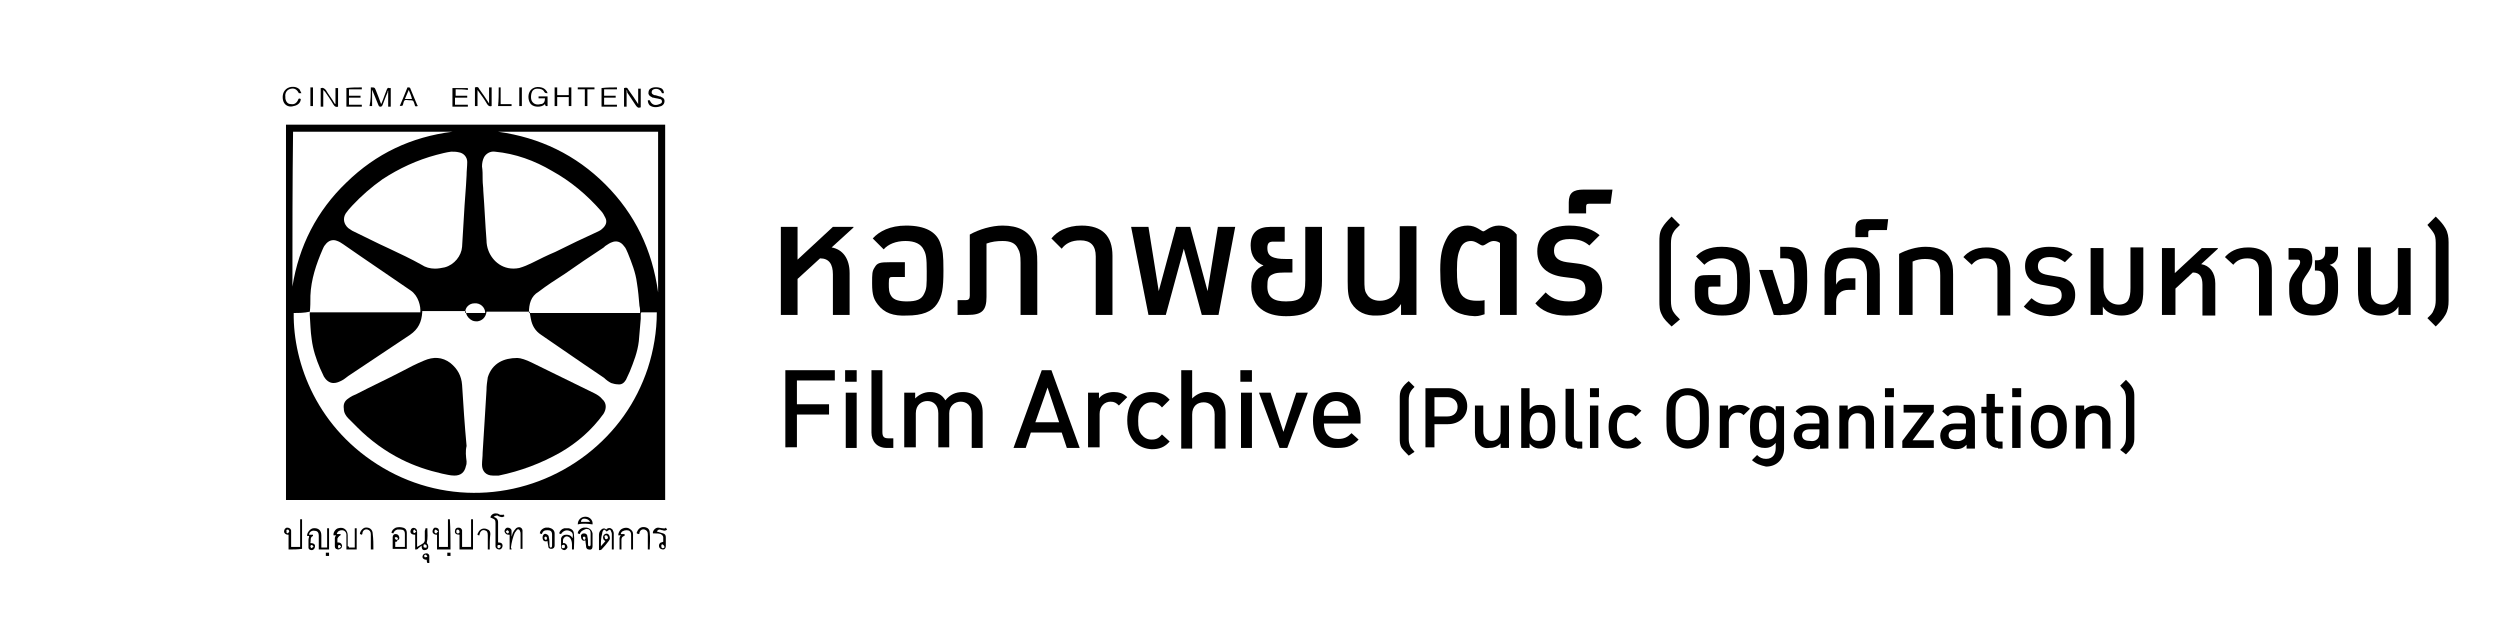 <?xml version="1.0" encoding="utf-8"?>
<!-- Generator: Adobe Illustrator 22.1.0, SVG Export Plug-In . SVG Version: 6.00 Build 0)  -->
<svg version="1.1" id="Layer_1" xmlns="http://www.w3.org/2000/svg" xmlns:xlink="http://www.w3.org/1999/xlink" x="0px" y="0px"
	 viewBox="0 0 389 98" style="enable-background:new 0 0 389 98;" xml:space="preserve">
<g>
	<path d="M44.5,77.8c0-19.5,0-38.9,0-58.4c19.7,0,39.3,0,59,0c0,19.5,0,38.9,0,58.4C83.8,77.8,64.1,77.8,44.5,77.8z M45.7,48.7
		c-0.1,7.9,3.7,18.1,13.9,24.1c10,5.9,22.5,5,31.7-2.1c4.5-3.5,7.7-8,9.5-13.4c0.9-2.8,1.4-5.7,1.4-8.7c-0.8,0-1.6,0-2.4,0
		c0,0-0.1,0.1-0.1,0.2c0,0.3,0,0.5,0,0.8c-0.1,1.2-0.2,2.3-0.3,3.5c-0.2,1.7-0.8,3.2-1.4,4.7c-0.2,0.4-0.4,0.9-0.6,1.3
		c-0.3,0.5-0.7,0.8-1.3,0.7c-0.3,0-0.7-0.1-1-0.2c-0.4-0.2-0.8-0.5-1.1-0.8c-1-0.7-2.1-1.4-3.1-2.1c-2.2-1.5-4.5-3.1-6.7-4.6
		c-0.9-0.6-1.4-1.4-1.6-2.5c-0.1-0.4-0.1-0.7-0.2-1.1c-2.2,0-4.5,0-6.7,0c-0.1,0.9-0.7,1.4-1.4,1.5c-0.4,0-0.7,0-1.1-0.3
		s-0.7-0.7-0.7-1.3c-2.3,0-4.5,0-6.8,0c0,0.1,0,0.1,0,0.2c-0.1,1.5-0.6,2.6-1.9,3.5c-3.2,2.1-6.4,4.3-9.6,6.4
		c-0.3,0.2-0.6,0.5-1,0.7s-0.8,0.4-1.3,0.4c-0.7,0-1.2-0.5-1.5-1c-0.2-0.4-0.4-0.9-0.6-1.3c-0.6-1.4-1.1-2.9-1.3-4.5
		c-0.2-1.3-0.2-2.5-0.3-3.8c0-0.2,0-0.4,0-0.5C47.3,48.7,46.5,48.7,45.7,48.7z M75.1,28L75.1,28c0,0.6,0.1,1.1,0.1,1.7
		c0.2,2.6,0.3,5.2,0.5,7.7c0,0.5,0.1,1.1,0.3,1.6c0.6,1.6,2.3,3.2,4.8,2.7c0.7-0.2,1.4-0.5,2-0.8c1.2-0.6,2.4-1.2,3.6-1.7
		c2.2-1.1,4.5-2.2,6.7-3.2c0.2-0.1,0.4-0.2,0.6-0.4c0.6-0.5,0.8-1.1,0.5-1.7c-0.2-0.4-0.4-0.8-0.7-1.1c-2.2-2.5-4.7-4.6-7.6-6.2
		c-2.7-1.6-5.7-2.7-8.9-3c-0.7-0.1-1.4,0.3-1.7,0.9c-0.2,0.4-0.3,0.9-0.3,1.4C75.1,26.5,75.1,27.2,75.1,28z M67.7,41.8L67.7,41.8
		c0.5,0,1-0.1,1.5-0.2c1.5-0.4,2.6-1.8,2.7-3.2c0.1-1.7,0.2-3.3,0.3-5c0.1-2,0.3-4,0.4-6.1c0-0.7,0.1-1.4,0.1-2.1
		c0-0.8-0.6-1.4-1.3-1.5c-0.4-0.1-0.8-0.1-1.2-0.1c-0.8,0.1-1.5,0.3-2.3,0.5c-3,0.8-5.8,2.1-8.4,3.8c-1.7,1.2-3.3,2.6-4.7,4.1
		c-0.4,0.4-0.7,0.8-1,1.2c-0.5,0.8-0.3,1.7,0.4,2.3c0.2,0.1,0.4,0.3,0.6,0.4c1.9,0.9,3.8,1.9,5.8,2.8c1.7,0.8,3.4,1.6,5,2.5
		C66.2,41.6,66.9,41.8,67.7,41.8z M102.4,20.5c-8.3,0-16.6,0-24.9,0c6.5,0.9,12.1,3.6,16.7,8.2s7.3,10.2,8.2,16.8
		C102.4,37.1,102.4,28.8,102.4,20.5z M45.5,44.6c1-6.3,3.8-11.8,8.4-16.2c4.6-4.5,10.1-7.1,16.5-7.9c-8.3,0-16.6,0-24.8,0
		C45.5,28.5,45.5,36.6,45.5,44.6z M82.3,48.7c5.8,0,11.5,0,17.3,0c0-0.4,0-0.7-0.1-1.1c-0.1-1.2-0.2-2.4-0.4-3.6
		c-0.2-1.6-0.8-3.1-1.4-4.6c-0.2-0.4-0.3-0.8-0.6-1.1c-0.5-0.7-1.2-0.9-1.9-0.6c-0.3,0.1-0.6,0.3-0.9,0.5c-0.2,0.1-0.3,0.3-0.5,0.4
		c-2,1.3-3.9,2.6-5.9,4c-1.4,0.9-2.8,1.8-4.1,2.8C82.6,46.1,82.3,47.3,82.3,48.7z M48.2,48.6c5.8,0,11.5,0,17.2,0
		c0.1-0.9-0.3-2.6-1.5-3.4c-2.6-1.8-5.3-3.6-7.9-5.4c-0.9-0.6-1.7-1.2-2.6-1.8c-0.3-0.2-0.6-0.4-0.9-0.5c-0.7-0.3-1.4-0.1-1.9,0.6
		c-0.2,0.2-0.3,0.5-0.4,0.7c-1,2.3-1.8,4.7-1.9,7.2C48.3,46.9,48.3,47.8,48.2,48.6z M72.4,48.7c1,0,2.1,0,3.1,0
		c0-0.9-0.8-1.6-1.7-1.5C73,47.2,72.3,47.9,72.4,48.7z"/>
	<path d="M54.3,85.2c0.3,0,0.6,0,0.9,0c0-1,0-2,0-3c0.1,0,0.2,0,0.3,0c0,1.1,0,2.2,0,3.3c-0.5,0-1,0-1.6,0c0-0.1,0-0.2,0-0.3
		c0-0.7,0-1.4,0-2c0-0.4-0.3-0.7-0.7-0.7s-0.7,0.2-0.8,0.6c0.1,0,0.2,0,0.3,0s0.2,0,0.3,0c0,0.2,0,0.2-0.2,0.3
		c-0.1,0.1-0.2,0.2-0.3,0.4c0,0.2,0,0.4,0,0.6c0.4,0,0.6,0.1,0.7,0.4s-0.1,0.6-0.5,0.7c-0.3,0-0.6-0.1-0.6-0.5s0-0.9,0-1.3
		c0-0.1,0.1-0.3,0.2-0.4c-0.1,0-0.2,0-0.4,0c-0.1-0.4,0.3-1,0.7-1.1c1-0.3,1.5,0.4,1.5,1.1c0,0.6,0,1.1,0,1.7
		C54.3,85,54.3,85.1,54.3,85.2z M53.1,85.1L53.1,85.1c-0.1-0.2-0.2-0.3-0.3-0.3c-0.2,0-0.2,0.1-0.2,0.3c0,0.1,0.1,0.3,0.2,0.2
		C52.9,85.2,53,85.1,53.1,85.1z"/>
	<path d="M48.3,84.5c0.5,0,0.8,0.2,0.7,0.6c0,0.2-0.2,0.5-0.5,0.5c-0.2,0-0.5-0.1-0.5-0.4c0-0.1,0-0.2,0-0.3c0-0.3,0-0.6,0-0.9
		c0-0.2,0.1-0.4,0.1-0.6c-0.1,0-0.2,0-0.3,0c-0.1-0.4,0.4-1.1,0.9-1.2c0.8-0.1,1.3,0.3,1.3,1.1c0,0.6,0,1.3,0,1.9c0.3,0,0.6,0,0.9,0
		c0-1,0-2,0-3c0.1,0,0.2,0,0.3,0c0,1.1,0,2.2,0,3.3c-0.5,0-1,0-1.6,0c0-0.1,0-0.2,0-0.3c0-0.6,0-1.3,0-1.9c0-0.4-0.2-0.7-0.6-0.7
		c-0.4-0.1-0.8,0.1-0.9,0.5v0.1c0.2,0,0.4,0,0.6,0c0,0.1,0,0.2,0,0.2C48.2,83.6,48.4,84.1,48.3,84.5z M48.8,85.1L48.8,85.1
		c-0.1-0.2-0.2-0.3-0.3-0.3s-0.2,0.1-0.2,0.2s0.1,0.3,0.2,0.3C48.6,85.2,48.7,85.1,48.8,85.1z"/>
	<path d="M57.7,13.6c0.6,0,0.6,0,0.8,0.5c0.3,0.7,0.5,1.3,0.8,2.1c0-0.1,0.1-0.1,0.1-0.2c0.3-0.7,0.5-1.4,0.8-2.1
		c0.1-0.2,0.2-0.3,0.3-0.2c0.1,0,0.2,0,0.3,0c0,1,0,2,0,2.9c-0.1,0-0.2,0-0.4,0c0-0.8,0-1.7,0-2.5c-0.1,0.1-0.1,0.2-0.1,0.3
		c-0.3,0.6-0.5,1.3-0.8,2c-0.1,0.1-0.1,0.2-0.3,0.2c-0.1,0-0.2,0-0.3-0.2c-0.3-0.7-0.6-1.5-0.9-2.2c0,0,0-0.1-0.1-0.2
		c0,0.9,0,1.7,0,2.5c-0.1,0-0.2,0-0.4,0C57.7,15.6,57.7,14.6,57.7,13.6z"/>
	<path d="M93.5,85c0.3-0.3,0.5-0.6,0.7-0.8c-0.1-0.1-0.3-0.2-0.3-0.3c-0.1-0.2-0.1-0.5,0.1-0.7s0.5-0.2,0.6-0.1
		c0.2,0.1,0.3,0.4,0.3,0.7c0,0.1-0.1,0.3-0.2,0.4c-0.3,0.4-0.7,0.9-1.1,1.3c-0.1,0.1-0.3,0.1-0.4,0.1c0-0.1,0-0.1,0-0.2
		c0-0.7,0-1.5,0-2.2c0-0.4,0.2-0.7,0.5-0.9c0.2-0.1,0.4-0.1,0.5,0l0.1,0.1c0,0,0.1,0,0.1-0.1c0.3-0.2,0.6-0.2,0.9,0.1
		c0.1,0.2,0.2,0.4,0.2,0.6c0,0.8,0,1.6,0,2.4c0,0,0,0,0,0.1c-0.1,0-0.2,0-0.3,0c0-0.1,0-0.2,0-0.3c0-0.7,0-1.4,0-2.1
		c0-0.2-0.1-0.4-0.2-0.6c-0.1-0.1-0.2-0.1-0.3,0s-0.2,0.1-0.3,0.2c-0.1-0.1-0.2-0.1-0.2-0.2c-0.1-0.1-0.3-0.1-0.3,0
		c-0.1,0.1-0.2,0.3-0.2,0.5C93.5,83.7,93.5,84.3,93.5,85z M94.3,83.3c-0.2,0-0.3,0.1-0.2,0.3c0,0.2,0.1,0.3,0.2,0.3
		c0.2,0,0.3-0.1,0.3-0.3C94.5,83.4,94.5,83.3,94.3,83.3z"/>
	<path d="M44.9,85.5c0-0.8,0-1.5,0-2.3c-0.1,0-0.1,0-0.1,0c-0.3,0-0.6-0.2-0.6-0.5s0.2-0.6,0.5-0.6s0.6,0.2,0.6,0.5
		c0,0.6,0,1.2,0,1.8c0,0.2,0,0.4,0,0.7c0.5,0,0.9,0,1.4,0c0-1.4,0-2.9,0-4.3c0.1,0,0.2,0,0.3,0c0,1.5,0,3.1,0,4.6
		C46.3,85.5,45.6,85.5,44.9,85.5z M44.7,83L44.7,83c0.2-0.1,0.3-0.2,0.3-0.3c0-0.1-0.1-0.3-0.2-0.3c-0.2,0-0.3,0.1-0.2,0.3
		C44.5,82.8,44.6,82.9,44.7,83z"/>
	<path d="M70.1,85.5c-0.7,0-1.4,0-2.1,0c0-0.8,0-1.5,0-2.3c-0.1,0-0.1,0-0.1,0c-0.3,0-0.6-0.2-0.6-0.5s0.2-0.6,0.4-0.6
		c0.3,0,0.6,0.1,0.6,0.5s0,0.9,0,1.3s0,0.8,0,1.2c0.5,0,0.9,0,1.4,0c0-1.4,0-2.8,0-4.3c0.1,0,0.2,0,0.3,0
		C70.1,82.4,70.1,84,70.1,85.5z M68.2,82.7c-0.2-0.1-0.2-0.2-0.4-0.3c-0.1,0-0.2,0.1-0.2,0.3c0,0.2,0.1,0.3,0.3,0.3
		C68,82.9,68,82.8,68.2,82.7z"/>
	<path d="M73.6,85.5c-0.7,0-1.4,0-2.1,0c0-0.8,0-1.5,0-2.3c-0.5,0-0.8-0.2-0.7-0.6c0-0.3,0.2-0.5,0.5-0.5s0.5,0.1,0.6,0.4
		c0,0.1,0,0.2,0,0.3c0,0.7,0,1.4,0,2c0,0.1,0,0.2,0,0.3c0.5,0,0.9,0,1.4,0c0-1.4,0-2.9,0-4.3c0.1,0,0.2,0,0.3,0
		C73.6,82.4,73.6,84,73.6,85.5z M71.5,82.7c0-0.1-0.1-0.3-0.3-0.3c-0.1,0-0.2,0.1-0.2,0.3c0,0.2,0.1,0.3,0.2,0.3
		C71.5,83,71.5,82.9,71.5,82.7z"/>
	<path d="M79.6,85.5c-0.1,0-0.2,0-0.3,0c0-0.8,0-1.5,0-2.3c-0.1,0-0.1,0-0.2,0c-0.3,0-0.5-0.2-0.6-0.5c0-0.3,0.2-0.6,0.5-0.6
		s0.6,0.2,0.6,0.5c0,0.2,0,0.5,0,0.7c0,0.1,0,0.1,0,0.2c0.1-0.2,0.1-0.4,0.2-0.6s0.3-0.5,0.5-0.7c0.4-0.3,0.9-0.2,1,0.3
		c0,0.1,0,0.1,0,0.2s0,0.2,0,0.3c0,0.8,0,1.6,0,2.4c-0.1,0-0.2,0-0.3,0c0-0.1,0-0.2,0-0.2c0-0.7,0-1.4,0-2.1c0-0.2,0-0.3-0.1-0.5
		c-0.1-0.3-0.4-0.3-0.5-0.1c-0.1,0.1-0.2,0.3-0.3,0.4c-0.3,0.7-0.5,1.5-0.6,2.3C79.6,85.4,79.6,85.4,79.6,85.5z M78.7,82.7
		L78.7,82.7c0.1,0.2,0.2,0.3,0.3,0.3s0.2-0.2,0.2-0.2c0-0.1-0.1-0.2-0.2-0.3C78.9,82.5,78.8,82.6,78.7,82.7z"/>
	<path d="M89.3,85.5c-0.1,0-0.2,0-0.3,0c0-0.3,0-0.5,0-0.8c0-0.4-0.1-0.7-0.3-1c-0.2-0.2-0.5-0.3-0.7-0.2c-0.2,0.1-0.4,0.3-0.4,0.6
		c0,0.1,0,0.3,0,0.4c0.2,0,0.3,0,0.4,0.1c0.2,0.1,0.3,0.4,0.3,0.6c-0.1,0.2-0.3,0.4-0.5,0.4s-0.5-0.2-0.5-0.4c0-0.5,0-1,0-1.4
		c0.1-0.4,0.4-0.6,0.8-0.6s0.7,0.1,0.9,0.4c0,0,0,0.1,0.1,0.1c0.1-0.6,0-0.9-0.5-1.1s-1,0-1.3,0.5c-0.1,0-0.2-0.1-0.3-0.1
		c0.1-0.4,0.4-0.7,0.8-0.8c0.2,0,0.5,0,0.7,0c0.5,0.1,0.8,0.4,0.8,0.9C89.4,83.9,89.3,84.7,89.3,85.5L89.3,85.5z M87.9,85
		c0-0.2-0.1-0.3-0.3-0.2c-0.2,0-0.2,0.1-0.2,0.3c0,0.2,0.1,0.2,0.2,0.2C87.9,85.3,87.9,85.2,87.9,85z"/>
	<path d="M61.5,84.3c0,0.3,0,0.5,0,0.8c0.5,0,1,0,1.5,0c0-0.1,0-0.2,0-0.3c0-0.6,0-1.1,0-1.7c0-0.5-0.2-0.7-0.7-0.7
		c-0.2,0-0.3,0-0.5,0c-0.3,0.1-0.5,0.3-0.6,0.6c-0.1,0-0.2-0.1-0.3-0.1c0.1-0.4,0.3-0.6,0.7-0.8c0.4-0.1,0.7-0.1,1.1,0
		s0.6,0.4,0.6,0.8c0,0.8,0,1.7,0,2.5c-0.7,0-1.4,0-2.2,0c0-0.2,0-0.3,0-0.5c0-0.4,0-0.9,0-1.3c0-0.3,0.2-0.5,0.4-0.5
		c0.3,0,0.5,0.1,0.6,0.4s0,0.5-0.3,0.6C61.8,84.3,61.7,84.3,61.5,84.3z M61.4,83.7L61.4,83.7c0.1,0.2,0.2,0.3,0.3,0.3
		s0.3-0.1,0.2-0.2c0-0.1-0.1-0.2-0.2-0.2C61.6,83.5,61.5,83.6,61.4,83.7z"/>
	<path d="M66.2,82.2c0.1,0,0.2,0,0.3,0c0,0.8,0.1,1.5-0.1,2.3c0.2,0.2,0.3,0.5,0.2,0.8c-0.1,0.2-0.3,0.3-0.6,0.3s-0.4-0.3-0.4-0.7
		c-0.2,0.2-0.4,0.3-0.5,0.4c-0.1,0.2-0.3,0.2-0.5,0.2c0-0.7,0-1.5,0-2.3c-0.4,0-0.6-0.1-0.7-0.3c-0.1-0.2,0-0.4,0.1-0.6
		c0.2-0.2,0.4-0.2,0.6-0.1c0.2,0.1,0.3,0.3,0.3,0.5c0,0.4,0,0.8,0,1.3c0,0.4,0,0.7,0,1.1c0.4-0.2,0.7-0.4,1-0.6
		c0.1-0.1,0.2-0.3,0.2-0.4c0-0.5,0-1,0-1.5C66.2,82.4,66.2,82.3,66.2,82.2z M66.4,84.9c-0.1-0.1-0.2-0.2-0.3-0.2
		c-0.2,0-0.2,0.1-0.2,0.3c0,0.2,0.1,0.2,0.2,0.2C66.4,85.3,66.4,85.2,66.4,84.9z M64.8,82.7c-0.2-0.1-0.2-0.2-0.3-0.3
		c-0.1,0-0.2,0.1-0.2,0.3c0,0.2,0.1,0.3,0.3,0.2C64.6,82.9,64.6,82.8,64.8,82.7z"/>
	<path d="M97.5,14c0,0.9,0,1.7,0,2.6c-0.1,0-0.2,0-0.4,0c0-1,0-1.9,0-2.9c0.4-0.1,0.5-0.1,0.7,0.3c0.5,0.7,1,1.4,1.5,2.2
		c0-0.8,0-1.6,0-2.4c0.1,0,0.3,0,0.4,0c0,1,0,1.9,0,2.9c-0.4,0.1-0.4,0.1-0.7-0.2c-0.5-0.7-0.9-1.4-1.4-2.1
		C97.6,14.2,97.6,14.1,97.5,14z"/>
	<path d="M84.8,15.3c-0.4,0-0.7,0-1,0c0-0.1,0-0.2,0-0.3c0.5,0,0.9,0,1.4,0c0,0.5,0,1,0,1.5c-0.1,0-0.2,0-0.3,0
		c0-0.1-0.1-0.2-0.1-0.3c-0.3,0.3-0.7,0.4-1.1,0.4s-0.8-0.1-1.1-0.4c-0.4-0.5-0.5-1.3-0.2-1.9c0.3-0.6,1-0.9,1.8-0.7
		c0.5,0.1,0.9,0.5,1,0.9c-0.2,0-0.4,0-0.5-0.2c-0.2-0.4-0.6-0.5-1.1-0.5s-0.8,0.3-0.9,0.7s-0.1,0.8,0,1.1c0.2,0.5,0.7,0.8,1.4,0.6
		C84.6,16.2,84.8,15.8,84.8,15.3z"/>
	<path d="M74.3,14c0,0.8,0,1.7,0,2.5c-0.1,0-0.2,0-0.4,0c0-1,0-1.9,0-2.9c0.4-0.1,0.5-0.1,0.7,0.3c0.5,0.7,1,1.4,1.5,2.2
		c0-0.8,0-1.6,0-2.5c0.1,0,0.3,0,0.4,0c0,1,0,1.9,0,2.9c-0.3,0.1-0.5,0-0.7-0.3C75.4,15.5,74.9,14.8,74.3,14L74.3,14z"/>
	<path d="M50.3,14c0,0.9,0,1.7,0,2.6c-0.1,0-0.2,0-0.4,0c0-1,0-1.9,0-2.9c0,0,0,0,0.1,0c0.3-0.1,0.5,0.1,0.7,0.3
		c0.4,0.7,0.9,1.3,1.3,2c0,0.1,0.1,0.1,0.2,0.2c0-0.9,0-1.7,0-2.5c0.1,0,0.2,0,0.4,0c0,1,0,2,0,2.9c-0.3,0.1-0.5,0-0.7-0.3
		c-0.4-0.7-0.9-1.4-1.3-2C50.5,14.2,50.4,14.1,50.3,14z"/>
	<path d="M90.2,83.1c-0.1,0-0.2-0.1-0.3-0.1c0-0.4,0.4-0.8,0.9-0.9c0.2,0,0.3,0,0.5,0c0.5,0.1,0.8,0.4,0.9,0.9c0,0.7,0,1.3,0,2
		c0,0.4-0.2,0.6-0.6,0.5c-0.2,0-0.4-0.2-0.4-0.4c0-0.3-0.1-0.6-0.1-1c-0.1,0-0.1,0-0.1,0c-0.2,0.1-0.4,0-0.5-0.2s-0.1-0.4-0.1-0.6
		c0.1-0.2,0.2-0.3,0.5-0.3s0.5,0.2,0.5,0.5c0.1,0.4,0.1,0.8,0.1,1.2c0,0.1,0,0.3,0.2,0.3s0.2-0.2,0.2-0.3c0-0.6,0-1.1,0-1.7
		c0-0.5-0.2-0.7-0.7-0.7C90.7,82.5,90.4,82.6,90.2,83.1z M91.1,83.7c0-0.1-0.1-0.2-0.2-0.2c-0.2,0-0.2,0.1-0.2,0.2s0.1,0.3,0.2,0.3
		S91.1,83.9,91.1,83.7z"/>
	<path d="M85.2,84.2c-0.4,0.1-0.6,0-0.7-0.2s-0.1-0.5,0-0.7s0.3-0.3,0.5-0.2c0.2,0.1,0.4,0.2,0.4,0.5c0.1,0.4,0.1,0.8,0.1,1.2
		c0,0.1,0,0.4,0.2,0.4s0.2-0.2,0.2-0.4c0-0.5,0-1.1,0-1.6s-0.2-0.7-0.7-0.7s-0.7,0.1-0.9,0.6c-0.1,0-0.2-0.1-0.3-0.1
		c0-0.4,0.4-0.8,0.9-0.9c0.2,0,0.3,0,0.5,0c0.5,0.1,0.9,0.4,0.9,0.9c0,0.6,0,1.3,0,1.9c0,0.3-0.2,0.5-0.5,0.5s-0.5-0.1-0.5-0.5
		C85.3,84.8,85.2,84.5,85.2,84.2z M85.1,83.7c0-0.1-0.1-0.2-0.2-0.2s-0.2,0.1-0.2,0.2s0.1,0.3,0.2,0.3C85.1,84,85.1,83.9,85.1,83.7z
		"/>
	<path d="M76.8,80.4c0.1,0,0.1,0.1,0.2,0.1c0.3,0.1,0.5,0.4,0.5,0.7c0,1,0,2,0,3c0,0.1,0,0.2,0,0.2c0.5,0,0.7,0.2,0.7,0.5
		s-0.2,0.6-0.5,0.6s-0.6-0.2-0.6-0.5s0-0.7,0-1c0-0.9,0-1.7,0-2.6c0-0.5-0.1-0.6-0.6-0.8c-0.1,0-0.2-0.1-0.2-0.1
		c0.1-0.4,0.5-0.7,1-0.6c0.2,0,0.3,0.1,0.5,0.2c0.1,0,0.3,0,0.5,0c0,0,0,0,0-0.1c0.1,0.1,0.1,0.2,0.2,0.3c-0.2,0.2-0.5,0.2-0.7,0.1
		c-0.1,0-0.3-0.1-0.4-0.2C77.2,80.2,77,80.3,76.8,80.4z M77.9,85c0-0.2-0.1-0.2-0.3-0.2c-0.2,0-0.2,0.1-0.2,0.3
		c0,0.1,0.1,0.2,0.2,0.2C77.8,85.3,77.9,85.1,77.9,85z"/>
	<path d="M100.8,15.6c0.1,0,0.2,0,0.3,0c0.3,0.7,0.8,0.9,1.5,0.6c0.3-0.1,0.4-0.2,0.4-0.4s-0.1-0.4-0.4-0.4
		c-0.3-0.1-0.6-0.1-0.9-0.2c-0.1,0-0.2,0-0.3-0.1c-0.2-0.1-0.4-0.2-0.5-0.5c0-0.3,0-0.6,0.3-0.8c0.4-0.3,1.3-0.3,1.8,0
		c0.2,0.2,0.3,0.4,0.3,0.7c-0.1,0-0.2,0-0.3,0c-0.2-0.6-0.8-0.8-1.3-0.6c-0.2,0.1-0.3,0.2-0.3,0.5c0,0.2,0.2,0.3,0.4,0.4
		c0.2,0,0.5,0.1,0.8,0.2c0.1,0,0.2,0,0.3,0.1c0.3,0.1,0.5,0.3,0.5,0.6c0,0.3-0.1,0.6-0.5,0.8c-0.6,0.2-1.2,0.3-1.8-0.1
		C100.9,16.2,100.8,15.9,100.8,15.6z"/>
	<path d="M56.3,13.6c0,0.1,0,0.2,0,0.3c-0.7,0-1.3,0-2,0c0,0.3,0,0.6,0,1c0.6,0,1.2,0,1.8,0c0,0.1,0,0.2,0,0.3c-0.6,0-1.2,0-1.8,0
		c0,0.4,0,0.7,0,1.1c0.7,0,1.3,0,2,0c0,0.1,0,0.2,0,0.3c-0.8,0-1.6,0-2.4,0c0-1,0-1.9,0-2.9C54.7,13.6,55.5,13.6,56.3,13.6z"/>
	<path d="M86.3,13.6c0.1,0,0.2,0,0.4,0c0,0.4,0,0.8,0,1.2c0.1,0,0.1,0,0.1,0c0.6,0,1.1,0,1.7,0c0-0.4,0-0.8,0-1.2c0.1,0,0.3,0,0.4,0
		c0,1,0,1.9,0,2.9c-0.1,0-0.2,0-0.4,0c0-0.5,0-0.9,0-1.4c-0.6,0-1.2,0-1.8,0c0,0.5,0,0.9,0,1.4c-0.1,0-0.2,0-0.4,0
		C86.3,15.6,86.3,14.6,86.3,13.6z"/>
	<path d="M96.6,83.1c0.2,0,0.3,0,0.5,0c0.1,0,0.1,0.1,0.1,0.1c0,0.1,0,0.2-0.1,0.2c-0.3,0.1-0.4,0.3-0.4,0.6c0,0.4,0,0.9,0,1.3
		c0,0.1,0,0.1,0,0.2c-0.1,0-0.2,0-0.3,0c0-0.6,0-1.2,0-1.8c0-0.1,0.1-0.3,0.2-0.4c-0.1,0-0.2,0-0.4,0c0-0.4,0.2-0.7,0.4-0.9
		c0.4-0.3,1-0.4,1.4-0.1c0.3,0.2,0.5,0.4,0.5,0.8c0,0.8,0,1.6,0,2.4l0,0c-0.1,0-0.2,0-0.3,0c0-0.1,0-0.2,0-0.2c0-0.7,0-1.4,0-2.1
		c0-0.5-0.3-0.7-0.7-0.7S96.6,82.7,96.6,83.1z"/>
	<path d="M70.9,13.9c0,0.3,0,0.6,0,1c0.6,0,1.2,0,1.8,0c0,0.1,0,0.2,0,0.3c-0.6,0-1.2,0-1.9,0c0,0.4,0,0.7,0,1.1c0.7,0,1.3,0,2,0
		c0,0.1,0,0.2,0,0.3c-0.8,0-1.6,0-2.4,0c0-1,0-1.9,0-2.9c0.8,0,1.6,0,2.4,0c0,0.1,0,0.2,0,0.3C72.2,13.9,71.5,13.9,70.9,13.9z"/>
	<path d="M96,13.6c0,0.1,0,0.2,0,0.3c-0.7,0-1.3,0-2,0c0,0.3,0,0.6,0,1c0.6,0,1.2,0,1.8,0c0,0.1,0,0.2,0,0.3c-0.6,0-1.2,0-1.8,0
		c0,0.4,0,0.7,0,1.1c0.7,0,1.3,0,2,0c0,0.1,0,0.2,0,0.3c-0.8,0-1.6,0-2.4,0c0-1,0-1.9,0-2.9C94.4,13.6,95.2,13.6,96,13.6z"/>
	<path d="M63.4,13.6c0.4,0,0.4,0,0.5,0.3c0.3,0.8,0.7,1.6,1,2.4c0.1,0.1,0.1,0.2,0.1,0.2c-0.4,0.1-0.4,0.1-0.5-0.3
		c-0.2-0.6-0.2-0.6-0.8-0.6c-0.3,0-0.6-0.1-0.7,0c-0.2,0.1-0.2,0.4-0.3,0.7c-0.1,0.3-0.3,0.1-0.5,0.2C62.6,15.6,63,14.6,63.4,13.6z
		 M63.6,14c-0.2,0.5-0.4,0.9-0.6,1.4c0.4,0,0.7,0,1.1,0C64,14.9,63.8,14.5,63.6,14z"/>
	<path d="M46.9,14.5c-0.2,0-0.3,0-0.4,0c-0.3-0.6-0.7-0.8-1.2-0.7c-0.6,0.1-1,0.6-0.9,1.3c0,0.1,0,0.2,0,0.2
		c0.1,0.6,0.4,0.9,0.9,0.9c0.5,0.1,0.9-0.2,1.1-0.7c0.1-0.3,0.3-0.1,0.4-0.1c0,0.6-0.5,1-1.1,1.1c-0.6,0.2-1.2,0-1.5-0.5
		c-0.3-0.5-0.3-1.4,0.1-1.9c0.5-0.7,1.7-0.8,2.3-0.2C46.7,14.1,46.8,14.3,46.9,14.5z"/>
	<path d="M102.2,82.7c0.3,0.1,0.7,0.2,1,0.3c0.3,0.1,0.4,0.3,0.4,0.6c0,0.5,0,0.9,0,1.4c0,0.3-0.2,0.5-0.4,0.5
		c-0.2,0-0.5-0.1-0.6-0.3c-0.1-0.2-0.1-0.5,0.1-0.7c0.1-0.1,0.3-0.1,0.5-0.2c0-0.2,0-0.5,0-0.7s-0.2-0.4-0.4-0.5
		c-0.3-0.1-0.6-0.1-0.9-0.1c-0.1,0-0.2,0-0.3,0c-0.1-0.3,0.3-0.9,0.8-0.9c0.2,0,0.5,0.1,0.7,0.1s0.4,0.1,0.5-0.1
		c0.1,0.1,0.1,0.2,0.2,0.3c-0.2,0.2-0.5,0.2-0.7,0.1c-0.2,0-0.3-0.1-0.5-0.1C102.5,82.4,102.3,82.5,102.2,82.7z M103.1,84.7
		c-0.2,0-0.2,0.1-0.2,0.3c0,0.2,0.1,0.3,0.2,0.3c0.2,0,0.3-0.1,0.3-0.2C103.3,84.8,103.2,84.8,103.1,84.7z"/>
	<path d="M89.9,13.9c0-0.1,0-0.2,0-0.3c0.9,0,1.8,0,2.6,0c0,0.1,0,0.2,0,0.3c-0.4,0-0.7,0-1.1,0c0,0.9,0,1.7,0,2.6
		c-0.1,0-0.3,0-0.4,0c0-0.9,0-1.7,0-2.6C90.7,13.9,90.3,13.9,89.9,13.9z"/>
	<path d="M76.2,85.5c-0.1,0-0.2,0-0.3,0c0-0.1,0-0.2,0-0.2c0-0.7,0-1.3,0-2c0-0.5-0.1-0.7-0.5-0.8c-0.4-0.1-0.7,0.2-0.8,0.7v0.1
		c-0.3,0-0.4-0.1-0.2-0.4c0.3-0.7,1-0.8,1.5-0.5c0.3,0.1,0.4,0.4,0.4,0.7C76.2,83.8,76.2,84.6,76.2,85.5z"/>
	<path d="M101.1,85.5c-0.1,0-0.2,0-0.3,0c0-0.2,0-0.5,0-0.7c0-0.6,0-1.1,0-1.7c0-0.4-0.2-0.6-0.5-0.7c-0.4-0.1-0.7,0.1-0.8,0.5
		c0,0.1,0,0.2-0.1,0.2C99,83,99,83,99.2,82.6c0.3-0.6,0.9-0.7,1.4-0.5c0.3,0.1,0.5,0.4,0.5,0.8C101.2,83.8,101.1,84.7,101.1,85.5z"
		/>
	<path d="M58.1,85.5c-0.1,0-0.2,0-0.4,0c0-0.1,0-0.2,0-0.3c0-0.7,0-1.4,0-2.1c0-0.4-0.2-0.6-0.5-0.7c-0.4-0.1-0.7,0.1-0.8,0.5
		c0,0.1,0,0.2-0.1,0.3c-0.1,0-0.2-0.1-0.3-0.1c0-0.4,0.4-0.9,0.8-1c0.7-0.1,1.2,0.3,1.2,1C58.1,83.9,58.1,84.7,58.1,85.5z"/>
	<path d="M77.6,13.6c0.1,0,0.1,0,0.2,0h0.1c0,0.9,0,1.7,0,2.6c0.6,0,1.2,0,1.7,0c0,0.1,0,0.2,0,0.3c-0.7,0-1.4,0-2.1,0
		C77.6,15.6,77.6,14.6,77.6,13.6z"/>
	<path d="M89.9,81.6c0-0.7,0.5-1.2,1.2-1.2s1.2,0.6,1.1,1.2C91.5,81.5,90.7,81.4,89.9,81.6z M91.8,81.2c-0.1-0.3-0.5-0.5-0.9-0.5
		c-0.3,0-0.5,0.2-0.5,0.5C90.8,81.2,91.3,81.2,91.8,81.2z"/>
	<path d="M80.8,13.6c0.1,0,0.2,0,0.4,0c0,1,0,2,0,2.9c-0.1,0-0.2,0-0.4,0C80.8,15.6,80.8,14.6,80.8,13.6z"/>
	<path d="M48.3,13.6c0.1,0,0.2,0,0.4,0c0,1,0,2,0,2.9c-0.1,0-0.2,0-0.4,0C48.3,15.6,48.3,14.6,48.3,13.6z"/>
	<path d="M66.4,87.1c-0.5,0-0.8-0.3-0.6-0.7c0.1-0.2,0.3-0.3,0.6-0.3c0.2,0,0.4,0.2,0.4,0.4c0,0.3,0,0.7,0,1.1c-0.1,0-0.2,0-0.3,0
		C66.4,87.4,66.4,87.2,66.4,87.1z M66.5,86.6L66.5,86.6c-0.1-0.2-0.2-0.3-0.3-0.3c-0.1,0-0.2,0.1-0.2,0.2s0.1,0.3,0.2,0.2
		C66.3,86.7,66.4,86.7,66.5,86.6z"/>
	<path d="M70.1,86c0,0.2,0,0.4,0,0.5c-0.2,0-0.3,0-0.5,0c0-0.2,0-0.4,0-0.5C69.8,86,69.9,86,70.1,86z"/>
	<path d="M50.7,86.5c0-0.2,0-0.4,0-0.5c0.2,0,0.3,0,0.5,0c0,0.2,0,0.4,0,0.5C51,86.5,50.9,86.5,50.7,86.5z"/>
	<path d="M80.5,55.7c0.5,0,1.4,0.3,2.2,0.7c3.3,1.6,6.5,3.2,9.8,4.8c0.4,0.2,0.9,0.5,1.2,0.9c0.7,0.6,0.7,1.5,0.2,2.3
		c-1.8,2.5-4.1,4.5-6.7,6c-3,1.7-6.2,2.9-9.6,3.6c-0.3,0-0.6,0-0.9,0c-1.1,0-1.7-0.7-1.7-1.7c0-0.6,0.1-1.2,0.1-1.9
		c0.1-1.6,0.2-3.2,0.3-4.8c0.1-1.6,0.2-3.2,0.3-4.9c0-0.7,0.1-1.3,0.2-2C76.6,56.5,78.4,55.7,80.5,55.7z"/>
	<path d="M72.6,71.8c0,0.2,0,0.5-0.1,0.7c-0.2,1-0.8,1.5-1.8,1.5c-0.7,0-1.3-0.2-1.9-0.3c-2.2-0.5-4.3-1.2-6.3-2.2
		c-2.6-1.3-4.9-3-6.9-5c-0.5-0.5-0.9-0.9-1.4-1.4c-0.4-0.4-0.7-0.9-0.7-1.5c-0.1-0.7,0.1-1.2,0.7-1.6c0.4-0.3,0.8-0.5,1.3-0.7
		c2.3-1.2,4.7-2.3,7-3.5c1.1-0.6,2.3-1.2,3.5-1.7c1.4-0.6,2.8-0.6,4.1,0.4c1.1,0.9,1.7,2,1.8,3.4c0.2,3.2,0.4,6.3,0.7,9.5
		C72.4,70.2,72.5,71,72.6,71.8L72.6,71.8z"/>
</g>
<g>
	<g>
		<path d="M121.5,49V35.3h2.6v5.1l5.5-5.1h3.2v0.1l-3.4,3.1c1.7,0.3,2.8,1.7,2.8,4V49h-2.6v-6.3c0-1.6-0.6-2.5-2-2.5l-3.5,3.2V49
			H121.5z"/>
		<path d="M136.6,47.4c-0.6-0.8-0.9-1.4-0.9-3.3c0-1.5,0-1.9,0.4-2.5c0.4-0.7,0.8-0.8,2.4-0.8h2.3v2.3H139c-0.6,0-0.7,0-0.7,1
			c0,0.9,0,1.4,0.4,2c0.4,0.6,1.3,0.8,2.4,0.8c1.5,0,2.3-0.3,2.7-1.2c0.4-0.8,0.4-1.2,0.4-3.5c0-2.1-0.1-2.7-0.5-3.4
			c-0.4-0.8-1.3-1.3-2.8-1.3c-1.5,0-2.7,0.5-3.4,1.3l-1.7-1.7c1-1.1,2.7-2,5.2-2c3,0,4.7,1,5.3,2.7c0.4,1.1,0.5,1.8,0.5,4.3
			c0,2.8-0.2,4-1,5.2c-0.8,1.2-2.3,1.8-4.7,1.8C139,49.2,137.6,48.7,136.6,47.4z"/>
		<path d="M149,49v-2.3h1.3c0.4,0,0.6-0.2,0.6-0.7v-9.5c1.4-0.8,3.4-1.4,5.1-1.4c2.4,0,4.1,0.8,4.9,2.7c0.4,0.8,0.5,1.5,0.5,3.1V49
			h-2.6v-8.1c0-1.2-0.1-1.7-0.4-2.2c-0.4-0.9-1.2-1.2-2.4-1.2c-0.9,0-1.7,0.1-2.5,0.4v8.3c0,2.1-0.7,2.8-2.9,2.8H149z"/>
		<path d="M170.5,49v-9.1c0-1.7-0.8-2.5-2.4-2.5c-1.4,0-2.3,0.5-2.9,1.3l-1.6-1.6c0.9-1.1,2.4-2,4.7-2c3.2,0,4.8,1.6,4.8,4.7V49
			H170.5z"/>
		<path d="M178.7,49l-2.7-13.7h2.7l1.6,10l2.7-10h2.2l2.7,10l1.6-10h2.7L189.6,49h-2.6l-2.8-10.3L181.4,49H178.7z"/>
		<path d="M194.7,44.6c0-1.8,0.7-2.8,1.9-3.3c-1.1-0.4-2-1.4-2-3.1c0-2,1.1-2.9,3.1-2.9h2.2v2.3h-1.8c-0.6,0-0.9,0.2-0.9,1
			c0,0.9,0.4,1.3,1.1,1.5c0.7,0.2,1.1,0.2,2.8,0.2v2.1c-1.9,0-2.5,0-3.1,0.3c-0.7,0.3-0.8,0.8-0.8,1.9c0,1.7,1,2.3,2.9,2.3
			c2.4,0,3-0.8,3-3.3v-8.3h2.6v8.4c0,4.3-2.1,5.5-5.6,5.5C196.9,49.2,194.7,47.7,194.7,44.6z"/>
		<path d="M210.3,47.2c-0.5-0.8-0.6-1.8-0.6-3.4v-8.5h2.6v8.2c0,1.1,0,1.8,0.4,2.3c0.3,0.6,1.1,1,2,1c2,0,3.1-1.6,3.1-3.6v-8h2.6V49
			H218v-1.7c-0.7,1.2-2.1,1.8-3.7,1.8C212.5,49.2,211.1,48.5,210.3,47.2z"/>
		<path d="M224.8,46.6c-0.5-1.1-0.7-2.2-0.7-4.6c0-2.3,0.3-3.5,0.9-4.7c0.7-1.5,1.9-2.2,3.4-2.2c1.3,0,2.1,0.9,2.4,0.9
			s1.1-0.9,2.4-0.9c1.2,0,2.2,0.6,2.8,1.4V49h-2.6V37.8c-0.3-0.2-0.6-0.3-1-0.3c-0.7,0-1.3,0.7-1.7,0.7s-1-0.7-1.8-0.7
			s-1.4,0.4-1.7,1.2c-0.3,0.7-0.5,1.4-0.5,3.3c0,1.8,0.1,2.5,0.4,3.3c0.4,1,1.2,1.5,2.7,1.5c0.3,0,0.9,0,1.2-0.1v2.2
			c-0.4,0.1-0.8,0.3-1.5,0.3C227.1,49.1,225.6,48.3,224.8,46.6z"/>
		<path d="M238.9,47.2l1.6-1.7c0.7,0.7,1.7,1.4,3.6,1.4c1.8,0,2.6-0.6,2.6-1.8c0-1.2-0.5-1.6-1.8-1.8l-1.6-0.2
			c-2.4-0.3-4.1-1.5-4.1-4c0-2.6,2-4,5-4c2.4,0,3.9,0.8,4.7,1.5l-1.6,1.6c-0.7-0.6-1.5-1-3.1-1c-1.5,0-2.4,0.6-2.4,1.8
			c0,1,0.6,1.6,2,1.8l1.6,0.2c2.5,0.3,3.9,1.4,3.9,3.8c0,2.9-2.2,4.3-5.2,4.3C241.4,49.2,239.7,48.2,238.9,47.2z"/>
		<path d="M244.1,33.1v-1.6c0-1.5,0.7-2,2.3-2h4.5l-0.3,2.2h-3.3c-0.4,0-0.5,0.1-0.5,0.5v1H244.1z"/>
		<path d="M260.1,50.8c-0.6-0.6-1.2-1.1-1.5-1.8c-0.4-0.7-0.4-1.4-0.4-2.2v-9.1c0-0.8,0-1.5,0.4-2.2c0.4-0.7,0.9-1.2,1.5-1.8
			l1.3,1.3c-0.5,0.5-0.8,0.7-1.1,1.3c-0.2,0.4-0.3,0.9-0.3,1.6v8.9c0,0.7,0.1,1.2,0.3,1.6c0.3,0.5,0.6,0.8,1.1,1.3L260.1,50.8z"/>
		<path d="M264.3,47.8c-0.5-0.6-0.6-1.1-0.6-2.5c0-1.2,0-1.5,0.3-1.9c0.3-0.5,0.6-0.6,1.9-0.6h1.8v1.8h-1.4c-0.5,0-0.5,0-0.5,0.7
			c0,0.6,0,1.1,0.3,1.5c0.3,0.4,1,0.6,1.8,0.6c1.1,0,1.8-0.3,2.1-0.9c0.3-0.6,0.3-0.9,0.3-2.7c0-1.6-0.1-2-0.4-2.6
			c-0.3-0.6-1-1-2.1-1c-1.2,0-2,0.4-2.6,1l-1.3-1.3c0.8-0.9,2.1-1.5,4-1.5c2.3,0,3.6,0.8,4,2.1c0.3,0.8,0.4,1.4,0.4,3.3
			c0,2.1-0.2,3.1-0.7,3.9c-0.6,1-1.8,1.4-3.6,1.4C266.1,49.1,265,48.7,264.3,47.8z"/>
		<path d="M276,49l-2.3-7h2.1l1.7,5.3c0.7,0.1,1.2-0.2,1.4-0.8c0.2-0.6,0.3-1.1,0.3-2.7c0-1.9-0.1-2.5-0.3-3
			c-0.2-0.5-0.6-0.6-1.2-0.6H277v-1.8h0.7c1.8,0,2.5,0.3,3,1.3c0.4,0.9,0.5,1.6,0.5,4.1c0,1.9-0.2,2.7-0.6,3.5
			c-0.6,1.4-1.8,1.7-3.3,1.7C277,49.1,276.3,49,276,49z"/>
		<path d="M283.9,49v-6.3c0-1.2,0.2-1.8,0.5-2.4c0.7-1.2,2-1.8,3.8-1.8c1.8,0,3.1,0.6,3.8,1.8c0.4,0.6,0.5,1.2,0.5,2.4V49h-2v-6.3
			c0-0.6-0.1-0.9-0.2-1.2c-0.3-1-1-1.3-2.2-1.3c-1.1,0-1.9,0.3-2.2,1.3c-0.1,0.3-0.2,0.6-0.2,1.2v1.6c0.3-0.7,0.9-1,1.9-1h1.1v1.8
			h-1c-1.3,0-2,0.7-2,1.9v2H283.9z"/>
		<path d="M288.7,36.9v-1.3c0-1.1,0.5-1.5,1.7-1.5h3.4l-0.2,1.7h-2.5c-0.3,0-0.4,0.1-0.4,0.4v0.7H288.7z"/>
		<path d="M295.5,49v-9.5c1.1-0.6,2.7-1.1,4.1-1.1c1.9,0,3.3,0.6,3.9,2c0.3,0.6,0.4,1.2,0.4,2.3V49h-2v-6.1c0-0.9-0.1-1.3-0.3-1.7
			c-0.3-0.7-1-0.9-2.1-0.9c-0.6,0-1.3,0.1-1.9,0.4V49H295.5z"/>
		<path d="M310.8,49v-6.9c0-1.3-0.6-1.9-1.8-1.9c-1.1,0-1.7,0.4-2.2,1l-1.3-1.2c0.7-0.8,1.8-1.5,3.6-1.5c2.4,0,3.7,1.2,3.7,3.6v7
			H310.8z"/>
		<path d="M314.9,47.7l1.2-1.3c0.6,0.5,1.3,1,2.7,1c1.3,0,2-0.5,2-1.4c0-0.9-0.4-1.2-1.4-1.4l-1.2-0.2c-1.9-0.2-3.1-1.1-3.1-3
			c0-2,1.5-3,3.8-3c1.8,0,3,0.6,3.6,1.2l-1.2,1.2c-0.6-0.4-1.2-0.8-2.4-0.8c-1.1,0-1.8,0.5-1.8,1.4c0,0.8,0.4,1.2,1.6,1.4l1.2,0.2
			c1.9,0.2,3,1.1,3,2.9c0,2.2-1.7,3.3-4,3.3C316.8,49.1,315.6,48.4,314.9,47.7z"/>
		<path d="M327.2,47.7V49h-1.9V38.6h2v6.1c0,1.5,0.9,2.7,2.4,2.7c0.7,0,1.3-0.3,1.5-0.8c0.2-0.4,0.3-0.9,0.3-1.8v-6.3h2V45
			c0,1.2-0.1,2-0.4,2.6c-0.6,1-1.6,1.5-3,1.5C328.8,49.1,327.7,48.6,327.2,47.7z"/>
		<path d="M336.4,49V38.6h2v3.9l4.2-3.9h2.5v0.1l-2.6,2.4c1.3,0.2,2.2,1.3,2.2,3v5h-2v-4.8c0-1.2-0.4-1.9-1.5-1.9l-2.7,2.5V49H336.4
			z"/>
		<path d="M351.5,49v-6.9c0-1.3-0.6-1.9-1.8-1.9c-1.1,0-1.7,0.4-2.2,1l-1.3-1.2c0.7-0.8,1.8-1.5,3.6-1.5c2.4,0,3.7,1.2,3.7,3.6v7
			H351.5z"/>
		<path d="M356.2,45.3v-0.9c0-1.7,1.7-2.7,1.7-3.6c0-0.3-0.1-0.4-0.4-0.4h-1.4v-1.8h1.6c1.6,0,2.1,0.5,2.1,1.9
			c0,1.8-1.6,2.5-1.6,3.9v0.9c0,1.4,0.5,2.1,1.8,2.1s1.8-0.7,1.8-2.3v-0.7c0-1.6-0.3-2.3-1.3-2.3h-0.3v-1.6h0.3
			c0.8,0,1.3-0.4,1.3-1.3v-0.8h2v0.9c0,1-0.4,1.7-1.3,1.9c1,0.5,1.3,1.2,1.3,3.1v0.8c0,2.6-1.3,4-3.9,4S356.2,47.8,356.2,45.3z"/>
		<path d="M367.3,47.6c-0.3-0.6-0.4-1.3-0.4-2.6v-6.5h2v6.3c0,0.8,0,1.4,0.3,1.8c0.3,0.5,0.8,0.8,1.5,0.8c1.5,0,2.4-1.2,2.4-2.7
			v-6.1h2V49h-1.9v-1.3c-0.5,0.9-1.6,1.4-2.8,1.4C369,49.1,367.9,48.6,367.3,47.6z"/>
		<path d="M377.7,49.5c0.5-0.5,0.8-0.7,1-1.3c0.2-0.4,0.3-0.9,0.3-1.5v-8.9c0-0.7-0.1-1.2-0.3-1.5c-0.3-0.5-0.6-0.8-1-1.3l1.3-1.3
			c0.6,0.6,1.1,1.1,1.5,1.8c0.4,0.7,0.5,1.4,0.5,2.2v9.1c0,0.8-0.1,1.5-0.5,2.2c-0.4,0.7-0.9,1.2-1.5,1.8L377.7,49.5z"/>
	</g>
	<g>
		<path d="M122.2,69.7V57.6h7.7v1.6H124v3.7h5v1.6h-5v5.1H122.2z"/>
		<path d="M131.5,59.4v-1.8h1.8v1.8H131.5z M131.6,69.7v-8.6h1.7v8.6H131.6z"/>
		<path d="M138,69.7c-1.6,0-2.4-1.1-2.4-2.4v-9.7h1.7v9.6c0,0.7,0.2,1,0.9,1h0.8v1.5H138z"/>
		<path d="M140.7,69.7v-8.6h1.7v0.9c0.6-0.6,1.4-1,2.3-1c1.1,0,1.9,0.4,2.4,1.3c0.7-0.9,1.6-1.3,2.7-1.3c0.9,0,1.7,0.3,2.2,0.8
			c0.7,0.6,0.9,1.5,0.9,2.4v5.5h-1.7v-5.3c0-1.3-0.8-1.9-1.7-1.9c-0.9,0-1.8,0.6-1.8,1.8v5.3h-1.7v-5.3c0-1.3-0.8-1.9-1.7-1.9
			s-1.8,0.6-1.8,1.9v5.3H140.7z"/>
		<path d="M157.7,69.7l4.4-12.1h1.5l4.4,12.1h-2l-0.8-2.4h-4.8l-0.8,2.4H157.7z M161.1,65.7h3.7l-1.8-5.4L161.1,65.7z"/>
		<path d="M169.3,69.7v-8.6h1.7V62c0.4-0.6,1.3-1,2.3-1c0.8,0,1.5,0.2,2.1,0.8l-1.3,1.3c-0.4-0.4-0.7-0.6-1.3-0.6
			c-0.9,0-1.7,0.7-1.7,1.9v5.2H169.3z"/>
		<path d="M175.4,65.4c0-3.2,1.9-4.4,3.8-4.4c1.2,0,2,0.3,2.8,1.2l-1.2,1.2c-0.5-0.6-1-0.8-1.6-0.8c-0.7,0-1.2,0.3-1.6,0.8
			c-0.4,0.5-0.5,1.1-0.5,2.1s0.1,1.6,0.5,2.1c0.4,0.5,0.9,0.8,1.6,0.8c0.7,0,1.1-0.2,1.6-0.8l1.2,1.1c-0.8,0.9-1.6,1.2-2.8,1.2
			C177.3,69.8,175.4,68.6,175.4,65.4z"/>
		<path d="M183.8,69.7V57.6h1.7v4.4c0.6-0.6,1.4-1,2.2-1c1.9,0,3,1.3,3,3.2v5.6H189v-5.3c0-1.3-0.8-1.9-1.7-1.9
			c-1,0-1.8,0.6-1.8,1.9v5.3H183.8z"/>
		<path d="M193,59.4v-1.8h1.8v1.8H193z M193.1,69.7v-8.6h1.7v8.6H193.1z"/>
		<path d="M199.1,69.7l-3.2-8.6h1.8l2,6.1l2-6.1h1.8l-3.2,8.6H199.1z"/>
		<path d="M204.3,65.4c0-2.8,1.4-4.4,3.7-4.4c2.3,0,3.7,1.7,3.7,4.1v0.8H206c0,1.5,0.8,2.4,2.2,2.4c1,0,1.5-0.3,2.1-0.9l1.1,1
			c-0.9,0.9-1.7,1.3-3.2,1.3C206,69.8,204.3,68.7,204.3,65.4z M209.8,64.7c0-0.5-0.1-0.8-0.2-1.2c-0.3-0.6-0.9-1.1-1.7-1.1
			c-0.8,0-1.4,0.4-1.7,1.1c-0.2,0.4-0.2,0.6-0.2,1.2H209.8z"/>
		<path d="M219.2,70.9c-0.4-0.4-0.8-0.8-1.1-1.2c-0.3-0.5-0.3-1-0.3-1.5V62c0-0.5,0-1,0.3-1.5c0.3-0.5,0.6-0.8,1.1-1.2l0.9,0.9
			c-0.3,0.3-0.5,0.5-0.7,0.9c-0.1,0.2-0.2,0.6-0.2,1.1v6.1c0,0.5,0.1,0.8,0.2,1.1c0.2,0.4,0.4,0.5,0.7,0.9L219.2,70.9z"/>
		<path d="M221.8,69.7v-9.3h3.5c1.8,0,3,1.2,3,2.8s-1.2,2.8-3,2.8h-2.1v3.6H221.8z M223.2,64.8h2c1,0,1.6-0.6,1.6-1.5
			s-0.7-1.5-1.6-1.5h-2V64.8z"/>
		<path d="M230.2,69.2c-0.5-0.5-0.7-1.1-0.7-1.9v-4.2h1.3v4c0,1,0.6,1.5,1.3,1.5c0.7,0,1.4-0.5,1.4-1.5v-4h1.3v6.6h-1.3V69
			c-0.5,0.5-1.1,0.7-1.8,0.7C231.1,69.8,230.6,69.6,230.2,69.2z"/>
		<path d="M238,69v0.7h-1.3v-9.3h1.3v3.3c0.5-0.6,1-0.7,1.7-0.7c0.7,0,1.2,0.2,1.6,0.6c0.7,0.7,0.7,1.8,0.7,2.8s-0.1,2.1-0.7,2.8
			c-0.4,0.4-0.9,0.6-1.6,0.6C239,69.8,238.5,69.6,238,69z M240.8,66.4c0-1.2-0.2-2.2-1.4-2.2c-1.2,0-1.4,1-1.4,2.2
			c0,1.2,0.2,2.2,1.4,2.2C240.6,68.6,240.8,67.6,240.8,66.4z"/>
		<path d="M245.4,69.7c-1.3,0-1.8-0.8-1.8-1.8v-7.4h1.3v7.4c0,0.5,0.2,0.8,0.7,0.8h0.6v1.1H245.4z"/>
		<path d="M247.4,61.8v-1.4h1.4v1.4H247.4z M247.4,69.7v-6.6h1.3v6.6H247.4z"/>
		<path d="M250.3,66.4c0-2.5,1.5-3.4,2.9-3.4c0.9,0,1.5,0.3,2.2,0.9l-0.9,0.9c-0.4-0.5-0.7-0.6-1.3-0.6c-0.5,0-0.9,0.2-1.2,0.6
			c-0.3,0.4-0.4,0.8-0.4,1.6c0,0.8,0.1,1.2,0.4,1.6c0.3,0.4,0.7,0.6,1.2,0.6c0.5,0,0.8-0.2,1.3-0.6l0.9,0.9
			c-0.6,0.7-1.3,0.9-2.2,0.9C251.7,69.8,250.3,68.9,250.3,66.4z"/>
		<path d="M260.2,68.8c-0.9-0.9-0.9-1.9-0.9-3.7s0-2.8,0.9-3.7c0.6-0.6,1.4-1,2.4-1s1.8,0.4,2.4,1c0.9,0.9,0.9,1.9,0.9,3.7
			s0,2.8-0.9,3.7c-0.6,0.6-1.5,1-2.4,1S260.9,69.4,260.2,68.8z M264,67.9c0.5-0.5,0.5-1,0.5-2.9c0-1.9-0.1-2.4-0.5-2.9
			c-0.3-0.4-0.8-0.6-1.4-0.6s-1.1,0.2-1.4,0.6c-0.5,0.5-0.5,1-0.5,2.9c0,1.9,0.1,2.4,0.5,2.9c0.3,0.4,0.8,0.6,1.4,0.6
			S263.7,68.3,264,67.9z"/>
		<path d="M267.6,69.7v-6.6h1.3v0.7c0.3-0.5,1-0.8,1.8-0.8c0.6,0,1.1,0.2,1.6,0.6l-1,1c-0.3-0.3-0.5-0.4-1-0.4
			c-0.7,0-1.3,0.6-1.3,1.5v4H267.6z"/>
		<path d="M272.6,71.6l0.8-0.8c0.4,0.4,0.8,0.6,1.4,0.6c1.1,0,1.5-0.8,1.5-1.7v-0.8c-0.5,0.6-1,0.8-1.7,0.8c-0.7,0-1.2-0.2-1.6-0.6
			c-0.6-0.6-0.7-1.6-0.7-2.7s0.1-2,0.7-2.7c0.4-0.4,0.9-0.6,1.6-0.6c0.7,0,1.2,0.2,1.7,0.8v-0.7h1.3v6.6c0,1.6-1.1,2.8-2.8,2.8
			C273.9,72.4,273.3,72.2,272.6,71.6z M276.4,66.3c0-1-0.1-2.1-1.3-2.1s-1.4,1-1.4,2.1s0.2,2.1,1.4,2.1S276.4,67.3,276.4,66.3z"/>
		<path d="M279.6,69.2c-0.3-0.4-0.5-0.9-0.5-1.4c0-1.1,0.8-1.9,2.3-1.9h1.7v-0.5c0-0.8-0.4-1.2-1.4-1.2c-0.7,0-1.1,0.2-1.4,0.6
			l-0.9-0.8c0.6-0.7,1.3-0.9,2.4-0.9c1.8,0,2.7,0.8,2.7,2.3v4.4h-1.3v-0.6c-0.5,0.5-0.9,0.7-1.8,0.7C280.5,69.8,280,69.6,279.6,69.2
			z M282.8,68.3c0.2-0.2,0.3-0.5,0.3-1v-0.5h-1.5c-0.8,0-1.2,0.4-1.2,0.9c0,0.6,0.4,0.9,1.2,0.9C282.1,68.7,282.5,68.6,282.8,68.3z"
			/>
		<path d="M286.2,69.7v-6.6h1.3v0.7c0.5-0.5,1.1-0.7,1.8-0.7c0.7,0,1.2,0.2,1.6,0.6c0.5,0.5,0.7,1.1,0.7,1.9v4.2h-1.3v-4
			c0-1-0.6-1.5-1.3-1.5s-1.4,0.5-1.4,1.5v4H286.2z"/>
		<path d="M293.3,61.8v-1.4h1.4v1.4H293.3z M293.3,69.7v-6.6h1.3v6.6H293.3z"/>
		<path d="M296,69.7v-1.1l3.3-4.4h-3.1v-1.2h4.7v1.1l-3.3,4.4h3.3v1.2H296z"/>
		<path d="M302.4,69.2c-0.3-0.4-0.5-0.9-0.5-1.4c0-1.1,0.8-1.9,2.3-1.9h1.7v-0.5c0-0.8-0.4-1.2-1.4-1.2c-0.7,0-1.1,0.2-1.4,0.6
			l-0.9-0.8c0.6-0.7,1.3-0.9,2.4-0.9c1.8,0,2.7,0.8,2.7,2.3v4.4h-1.3v-0.6c-0.5,0.5-0.9,0.7-1.8,0.7
			C303.3,69.8,302.8,69.6,302.4,69.2z M305.6,68.3c0.2-0.2,0.3-0.5,0.3-1v-0.5h-1.5c-0.8,0-1.2,0.4-1.2,0.9c0,0.6,0.4,0.9,1.2,0.9
			C304.8,68.7,305.2,68.6,305.6,68.3z"/>
		<path d="M310.9,69.7c-1.2,0-1.8-0.9-1.8-1.8v-3.6h-0.8v-1h0.8v-2h1.3v2h1.3v1h-1.3v3.6c0,0.5,0.2,0.8,0.7,0.8h0.5v1.1H310.9z"/>
		<path d="M313.1,61.8v-1.4h1.4v1.4H313.1z M313.1,69.7v-6.6h1.3v6.6H313.1z"/>
		<path d="M316.8,69c-0.6-0.6-0.8-1.5-0.8-2.6c0-1.1,0.2-1.9,0.8-2.6c0.4-0.4,1.1-0.8,2-0.8c0.9,0,1.5,0.3,2,0.8
			c0.6,0.7,0.8,1.5,0.8,2.6c0,1.1-0.2,2-0.8,2.6c-0.4,0.4-1.1,0.8-2,0.8C317.8,69.8,317.2,69.4,316.8,69z M319.7,68.2
			c0.4-0.4,0.5-1.1,0.5-1.8c0-0.7-0.1-1.4-0.5-1.8c-0.2-0.2-0.6-0.4-1-0.4c-0.4,0-0.7,0.1-1,0.4c-0.4,0.4-0.5,1.1-0.5,1.8
			c0,0.7,0.1,1.4,0.5,1.8c0.2,0.2,0.6,0.4,1,0.4C319.1,68.6,319.5,68.5,319.7,68.2z"/>
		<path d="M323,69.7v-6.6h1.3v0.7c0.5-0.5,1.1-0.7,1.8-0.7c0.7,0,1.2,0.2,1.6,0.6c0.5,0.5,0.7,1.1,0.7,1.9v4.2h-1.3v-4
			c0-1-0.6-1.5-1.3-1.5s-1.4,0.5-1.4,1.5v4H323z"/>
		<path d="M329.9,70c0.3-0.3,0.5-0.5,0.7-0.9c0.1-0.2,0.2-0.6,0.2-1.1V62c0-0.5-0.1-0.8-0.2-1.1c-0.2-0.4-0.4-0.5-0.7-0.9l0.9-0.9
			c0.4,0.4,0.8,0.8,1,1.2c0.3,0.5,0.3,1,0.3,1.5v6.2c0,0.5,0,1-0.3,1.5c-0.3,0.5-0.6,0.8-1,1.2L329.9,70z"/>
	</g>
</g>
</svg>
